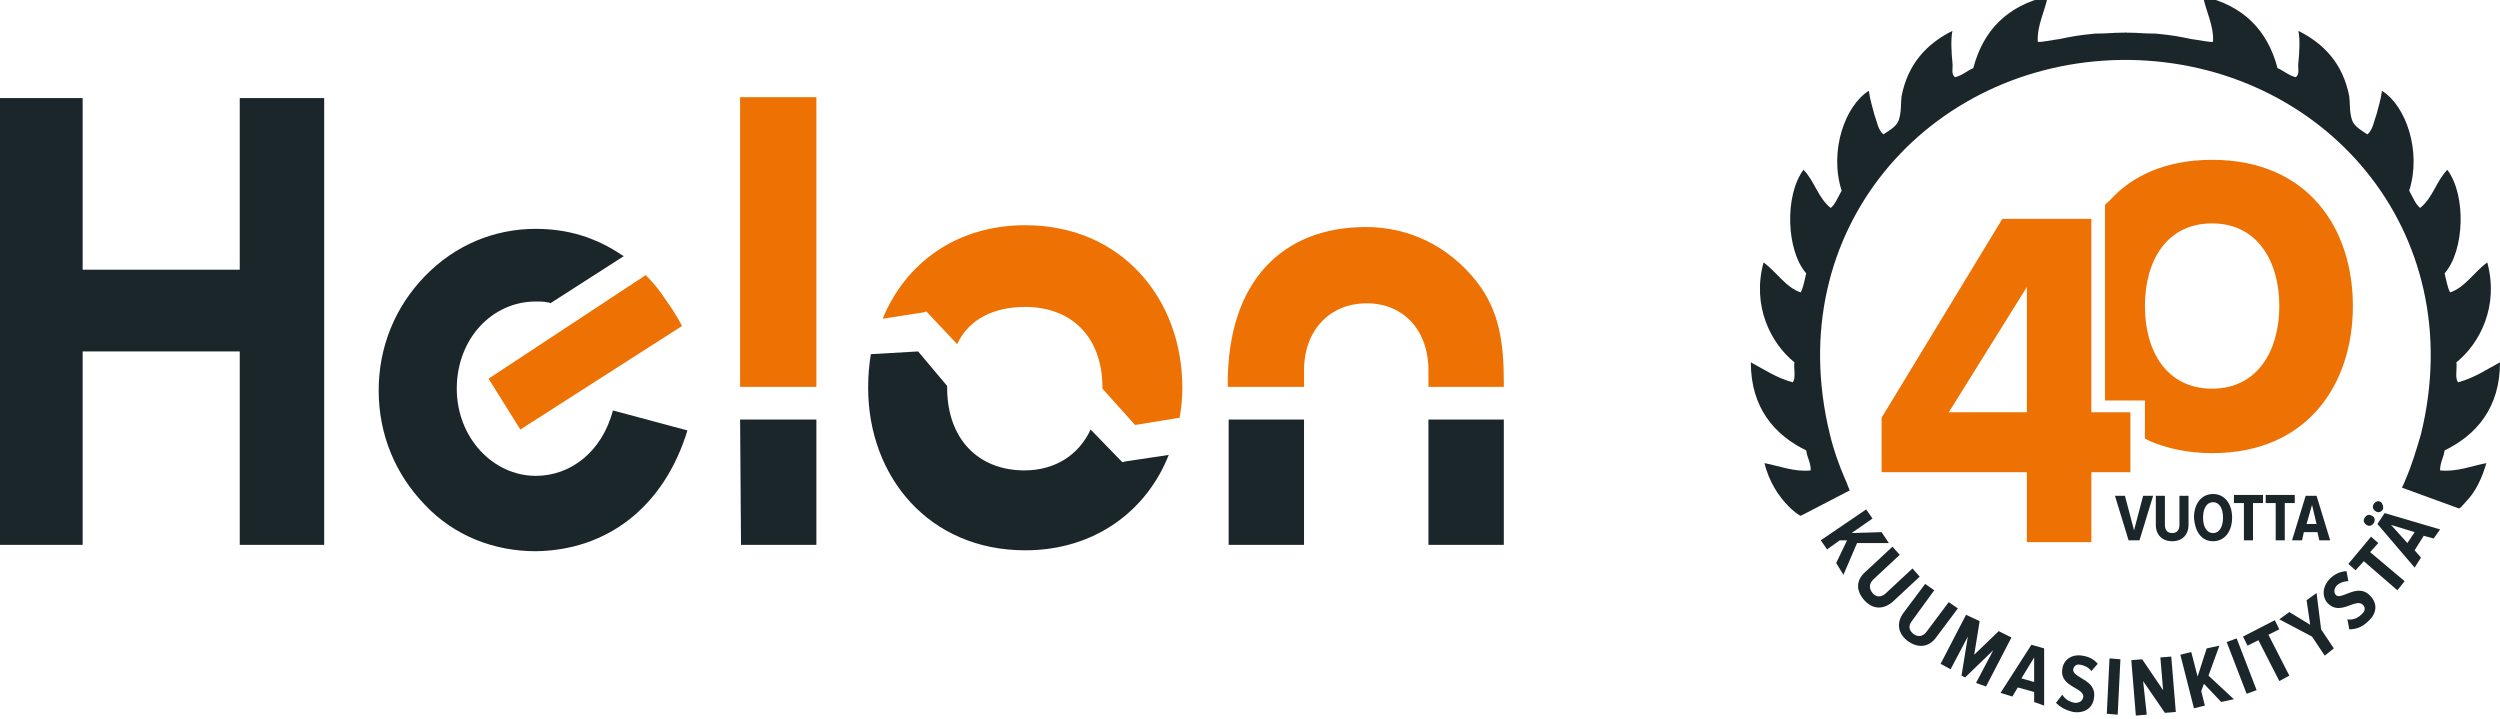 <?xml version="1.0" encoding="utf-8"?>
<!-- Generator: Adobe Illustrator 24.0.3, SVG Export Plug-In . SVG Version: 6.00 Build 0)  -->
<svg version="1.1" id="Layer_1" xmlns="http://www.w3.org/2000/svg" xmlns:xlink="http://www.w3.org/1999/xlink" x="0px" y="0px"
	 viewBox="0 0 275.3 79.2" style="enable-background:new 0 0 275.3 79.2;" xml:space="preserve">
<style type="text/css">
	.st0{fill:#1B262B;}
	.st1{fill:#ED7203;}
</style>
<path class="st0" d="M264.5,53.7c0,0,0.3-0.6,0.4-0.9c0.7-1.6,1.2-3.3,1.7-5c5.5-22.5-10.9-40.9-32.1-41.2c-0.1,0-0.4,0-0.5,0v-3
	c0.1,0,0.3,0,0.5,0c0.9,0,1.6,0.1,2.9,0.1c2,0.2,2.4,0.3,3.9,0.6c0.8,0.1,2.2,0.4,2.4,0.3c0.1-1.8-0.8-3.4-1.1-5
	c4.4,1,7.1,3.7,8.2,7.9c0.7,0.3,1.2,0.8,2,1c0.5-0.3,0.2-1.1,0.3-1.6c0.1-1.1,0.2-2.5,0-3.5c2.8,1.4,4.9,3.6,5.6,7.2
	c0.1,0.7,0,1.7,0.3,2.6c0.2,0.7,1.1,1.2,1.7,1.6c0.6-0.5,0.7-1.4,1-2.2c0.2-0.8,0.5-1.7,0.6-2.6c2.6,1.6,4.4,6.6,3,11
	c0.4,0.7,0.7,1.5,1.2,1.9c1.4-1.1,1.8-3,3-4.2c2.1,2.8,1.9,8.9-0.3,11.4c0.2,0.8,0.3,1.5,0.6,2.1c1.6-0.5,2.7-2.3,4.1-3.3
	c1.3,4.8-0.8,8.9-3.4,11c0.1,0.7-0.2,1.8,0.2,2.2c1.8-0.5,3.1-1.4,4.6-2.2c0,5-2.6,8-6.1,9.7c-0.1,0.8-0.5,1.3-0.5,2.2
	c1.8,0.2,3.5-0.5,5.1-0.8c-0.5,1.7-1.2,3.2-2.3,4.3c-0.2,0.2-0.4,0.5-0.7,0.7L264.5,53.7"/>
<path class="st0" d="M203.7,54c-0.2-0.4-0.3-0.8-0.5-1.2c-0.7-1.6-1.3-3.3-1.7-5C196,25.3,212.4,6.9,233.6,6.6c0.1,0,0.4,0,0.5,0v-3
	c-0.1,0-0.3,0-0.5,0c-0.9,0-1.6,0.1-2.9,0.1c-2,0.2-2.4,0.3-3.9,0.6c-0.8,0.1-2.2,0.4-2.4,0.3c-0.1-1.8,0.8-3.4,1.1-5
	c-4.4,1-7.1,3.7-8.2,7.9c-0.7,0.3-1.2,0.8-2,1c-0.5-0.3-0.2-1.1-0.3-1.6c-0.1-1.1-0.2-2.5,0-3.5c-2.8,1.4-4.9,3.6-5.6,7.2
	c-0.1,0.7,0,1.7-0.3,2.6c-0.2,0.7-1.1,1.2-1.7,1.6c-0.6-0.5-0.7-1.4-1-2.2c-0.2-0.8-0.5-1.7-0.6-2.6c-2.6,1.6-4.4,6.6-3,11
	c-0.4,0.7-0.7,1.5-1.2,1.9c-1.4-1.1-1.8-3-3-4.2c-2.1,2.8-1.9,8.9,0.3,11.4c-0.2,0.8-0.3,1.5-0.6,2.1c-1.6-0.5-2.7-2.3-4.1-3.3
	c-1.3,4.8,0.8,8.9,3.4,11c-0.1,0.7,0.2,1.8-0.2,2.2c-1.8-0.5-3.1-1.4-4.6-2.2c0,5,2.6,8,6.1,9.7c0.1,0.8,0.5,1.3,0.5,2.2
	c-1.8,0.2-3.5-0.5-5.1-0.8c0.5,2,1.5,3.6,2.7,4.8c0.4,0.4,1,0.9,1.3,1L203.7,54"/>
<path class="st1" d="M251,33.7c0,4.9-2.4,9.1-7.4,9.1s-7.4-4.1-7.4-9.1s2.4-9.1,7.4-9.1S251,28.8,251,33.7 M259.1,33.7
	c0-8.5-4.9-16.1-15.5-16.1c-5,0-8.8,1.7-11.3,4.5c-0.2,0.2-0.4,0.3-0.5,0.5l0,21.5h4.4l0,4.2c0,0,0.4,0.2,0.6,0.3
	c1.9,0.8,4.2,1.3,6.8,1.3C254.2,49.9,259.1,42.2,259.1,33.7z"/>
<path class="st1" d="M223.2,45.4h-8.6l8.6-13.8L223.2,45.4 M234.6,52.1v-6.7h-4.3V24.1h-9.8l-13.3,21.9v6h16v7.7h7.1v-7.7H234.6z"/>
<path class="st0" d="M255.1,57.7h-1.1l0.6-2.1L255.1,57.7 M256.6,59.5l-1.5-4.9h-1.2l-1.5,4.9h1.1l0.2-0.9h1.5l0.2,0.9H256.6z
	 M251.6,59.5v-4.1h1.1v-0.9h-3.2v0.9h1.1v4.1H251.6z M248.1,59.5v-4.1h1.1v-0.9H246v0.9h1.1v4.1H248.1z M243.7,58.7
	c-0.7,0-1.1-0.7-1.1-1.7c0-1,0.4-1.7,1.1-1.7c0.7,0,1.1,0.7,1.1,1.7C244.8,58,244.4,58.7,243.7,58.7z M243.7,59.6
	c1.3,0,2.1-1.1,2.1-2.6c0-1.5-0.8-2.6-2.1-2.6c-1.3,0-2.1,1.1-2.1,2.6C241.7,58.5,242.4,59.6,243.7,59.6z M239.2,59.6
	c1.1,0,1.8-0.7,1.8-1.8v-3.2h-1v3.2c0,0.6-0.3,0.9-0.8,0.9c-0.5,0-0.8-0.3-0.8-0.9v-3.2h-1v3.2C237.4,58.9,238.1,59.6,239.2,59.6z
	 M235.6,59.5l1.5-4.9H236l-1,3.8l-1-3.8h-1.1l1.5,4.9H235.6z"/>
<path class="st0" d="M265.9,58.6l-0.8,1.2l-1.8-2L265.9,58.6 M268.7,58.3l-6.1-1.8l-0.8,1.2l4.1,4.8l0.7-1.1l-0.7-0.8l1-1.6l1.1,0.3
	L268.7,58.3z M261.2,56.8c-0.3-0.2-0.6-0.1-0.8,0.2c-0.2,0.3-0.1,0.6,0.2,0.8c0.3,0.2,0.6,0.1,0.8-0.2
	C261.6,57.3,261.5,56.9,261.2,56.8z M262.2,55.3c-0.3-0.2-0.6-0.1-0.8,0.2c-0.2,0.3-0.1,0.6,0.2,0.8c0.3,0.2,0.6,0.1,0.8-0.2
	C262.5,55.9,262.4,55.5,262.2,55.3z M264.8,64l-3.8-3.2l0.9-1l-0.8-0.7l-2.5,3l0.8,0.7l0.9-1L264,65L264.8,64z M260.8,68.4
	c1-0.9,1-2,0.2-2.8c-1.4-1.5-3.2,0.6-3.8-0.1c-0.2-0.3-0.2-0.6,0.1-1c0.3-0.3,0.8-0.5,1.3-0.5l-0.2-1.1c-0.6,0-1.3,0.3-1.8,0.8
	c-0.9,0.9-0.9,2-0.3,2.7c1.4,1.5,3.1-0.6,3.9,0.2c0.3,0.3,0.3,0.7-0.2,1.1c-0.4,0.4-1,0.6-1.5,0.5l0.2,1.1
	C259.4,69.3,260.1,69.1,260.8,68.4z M257,71.4l-1.4-2.1l-0.5-4l-1.1,0.8l0.4,2.7l-2.3-1.4l-1.1,0.8l3.6,1.9l1.4,2.1L257,71.4z
	 M252.1,74.4l-2.3-4.5l1.2-0.6l-0.5-1l-3.5,1.8l0.5,1l1.2-0.6l2.3,4.5L252.1,74.4z M248.5,76l-2.2-5.7l-1.1,0.4l2.2,5.7L248.5,76z
	 M246,77l-2.8-2.6l1.2-3.3l-1.4,0.3l-1,3.1l-0.7-2.7l-1.2,0.3l1.5,5.9l1.2-0.3l-0.4-1.6l0.3-0.8l1.9,2L246,77z M239.6,78.4l-0.5-6.1
	l-1.2,0.1l0.3,3.6l-2.3-3.4l-1.2,0.1l0.5,6.1l1.2-0.1L236,75l2.4,3.5L239.6,78.4z M233.2,78.7l0.3-6.1l-1.2-0.1l-0.3,6.1L233.2,78.7
	z M228.3,78.4c1.3,0.2,2.2-0.5,2.3-1.6c0.3-2-2.4-2.1-2.3-3.1c0.1-0.4,0.4-0.6,0.8-0.5c0.5,0.1,0.9,0.3,1.2,0.7l0.7-0.8
	c-0.4-0.5-1-0.8-1.7-0.9c-1.2-0.2-2.1,0.5-2.2,1.5c-0.3,2,2.5,2,2.3,3.1c-0.1,0.4-0.4,0.6-0.9,0.6c-0.6-0.1-1.1-0.4-1.4-0.9
	l-0.7,0.9C226.8,77.8,227.4,78.2,228.3,78.4z M224,75.1l-1.4-0.4l1.4-2.3L224,75.1z M225.1,77.7l0-6.3l-1.4-0.4l-3.4,5.3l1.3,0.4
	l0.6-1l1.8,0.5l0,1.1L225.1,77.7z M218.7,75.6l2.8-5.4l-1.4-0.7l-2.7,2.6l0.6-3.7l-1.5-0.7l-2.8,5.4l1.1,0.6l1.9-3.6l-0.7,4.3
	l0.4,0.2l3.1-3l-1.9,3.6L218.7,75.6z M210.1,70.6c1.1,0.8,2.3,0.7,3.1-0.4l2.4-3.2l-1-0.7l-2.4,3.2c-0.4,0.6-1,0.7-1.5,0.3
	c-0.5-0.4-0.6-0.9-0.1-1.5L213,65l-1-0.7l-2.4,3.2C208.8,68.6,209,69.8,210.1,70.6z M205.3,66.1c0.9,1,2.1,1.1,3.2,0.1l2.9-2.7
	l-0.8-0.9l-2.9,2.7c-0.5,0.5-1.1,0.5-1.5,0c-0.4-0.5-0.4-1,0.1-1.5l2.9-2.7l-0.8-0.9l-2.9,2.7C204.3,63.9,204.4,65.1,205.3,66.1z
	 M203,63.3l1.5-3.5h3.5l-0.8-1.2l-3.3,0.1l2.3-1.6l-0.7-1l-5,3.4l0.7,1l1.4-1l0.8,0l-1.2,2.5L203,63.3z"/>
<path class="st1" d="M75.1,35.9L57.3,47.3l-3.5-5.6l17.3-11.4c0,0,1.1,1,2.2,2.7C74.6,34.8,75.1,35.9,75.1,35.9"/>
<polyline class="st0" points="-0.2,60 9.1,60 9.1,38.7 26.4,38.7 26.4,60 35.7,60 35.7,10.8 26.4,10.8 26.4,29.7 9.1,29.7 9.1,10.8 
	-0.2,10.8 -0.2,60 "/>
<polyline class="st0" points="81.6,60 89.9,60 89.9,46.2 81.5,46.2 81.6,60 "/>
<path class="st0" d="M75.7,47.4l-8.2-2.2c-1.2,4.5-4.6,7.2-8.5,7.2c-4.7,0-8.7-4.2-8.7-9.6c0-5.5,3.9-9.6,8.7-9.6
	c0.5,0,0.9,0,1.3,0.1c0.1,0,0.2,0,0.3,0.1l8.1-5.2c-0.1,0-0.1-0.1-0.2-0.1c-2.8-1.9-5.9-2.9-9.5-2.9c-4.6,0-8.9,1.8-12.2,5.2
	c-3.3,3.4-5.1,7.8-5.1,12.6c0,4.8,1.8,9.2,5.1,12.6c3.2,3.4,7.6,5.1,12.2,5.1C66.8,60.6,73.1,55.9,75.7,47.4"/>
<rect x="81.5" y="10.7" class="st1" width="8.4" height="31.9"/>
<path class="st1" d="M102,34.3l0.3,0.3l3.1,3.3c1.3-2.8,4.1-4.1,7.5-4.1c5,0,8.5,3.2,8.5,8.9c0,0,0,0.1,0,0.1l3.6,4l4.9-0.8
	c0.2-1.1,0.3-2.2,0.3-3.3c0-9.8-6.7-17.9-17.3-17.9c-7.6,0-13.2,4.2-15.7,10.3l4.5-0.7L102,34.3"/>
<path class="st0" d="M123.6,50.9l-0.3-0.3l-3.2-3.3c-1.3,2.8-3.9,4.5-7.3,4.5c-5,0-8.5-3.4-8.5-9.1c0-0.1,0-0.1,0-0.2l-3.2-3.8
	l-5.2,0.3c-0.2,1.2-0.3,2.4-0.3,3.7c0,9.8,6.7,17.9,17.3,17.9c7.7,0,13.4-4.4,15.8-10.5l-4.7,0.7L123.6,50.9"/>
<polyline class="st0" points="135.3,46.2 135.3,60 143.6,60 143.6,46.2 135.3,46.2 "/>
<polyline class="st0" points="157.3,46.2 157.3,60 165.6,60 165.6,46.2 157.3,46.2 "/>
<path class="st1" d="M143.6,42.6l0-1.8c0-4.5,2.9-7.4,6.9-7.4c4,0,6.8,2.9,6.8,7.4l0,1.8h8.3v-0.5c0-4.4-0.5-7.9-3-11.1
	c-3-3.8-7.3-6-12.2-6c-9.1,0-15.2,5.9-15.2,17.2l0,0.4H143.6"/>
</svg>
